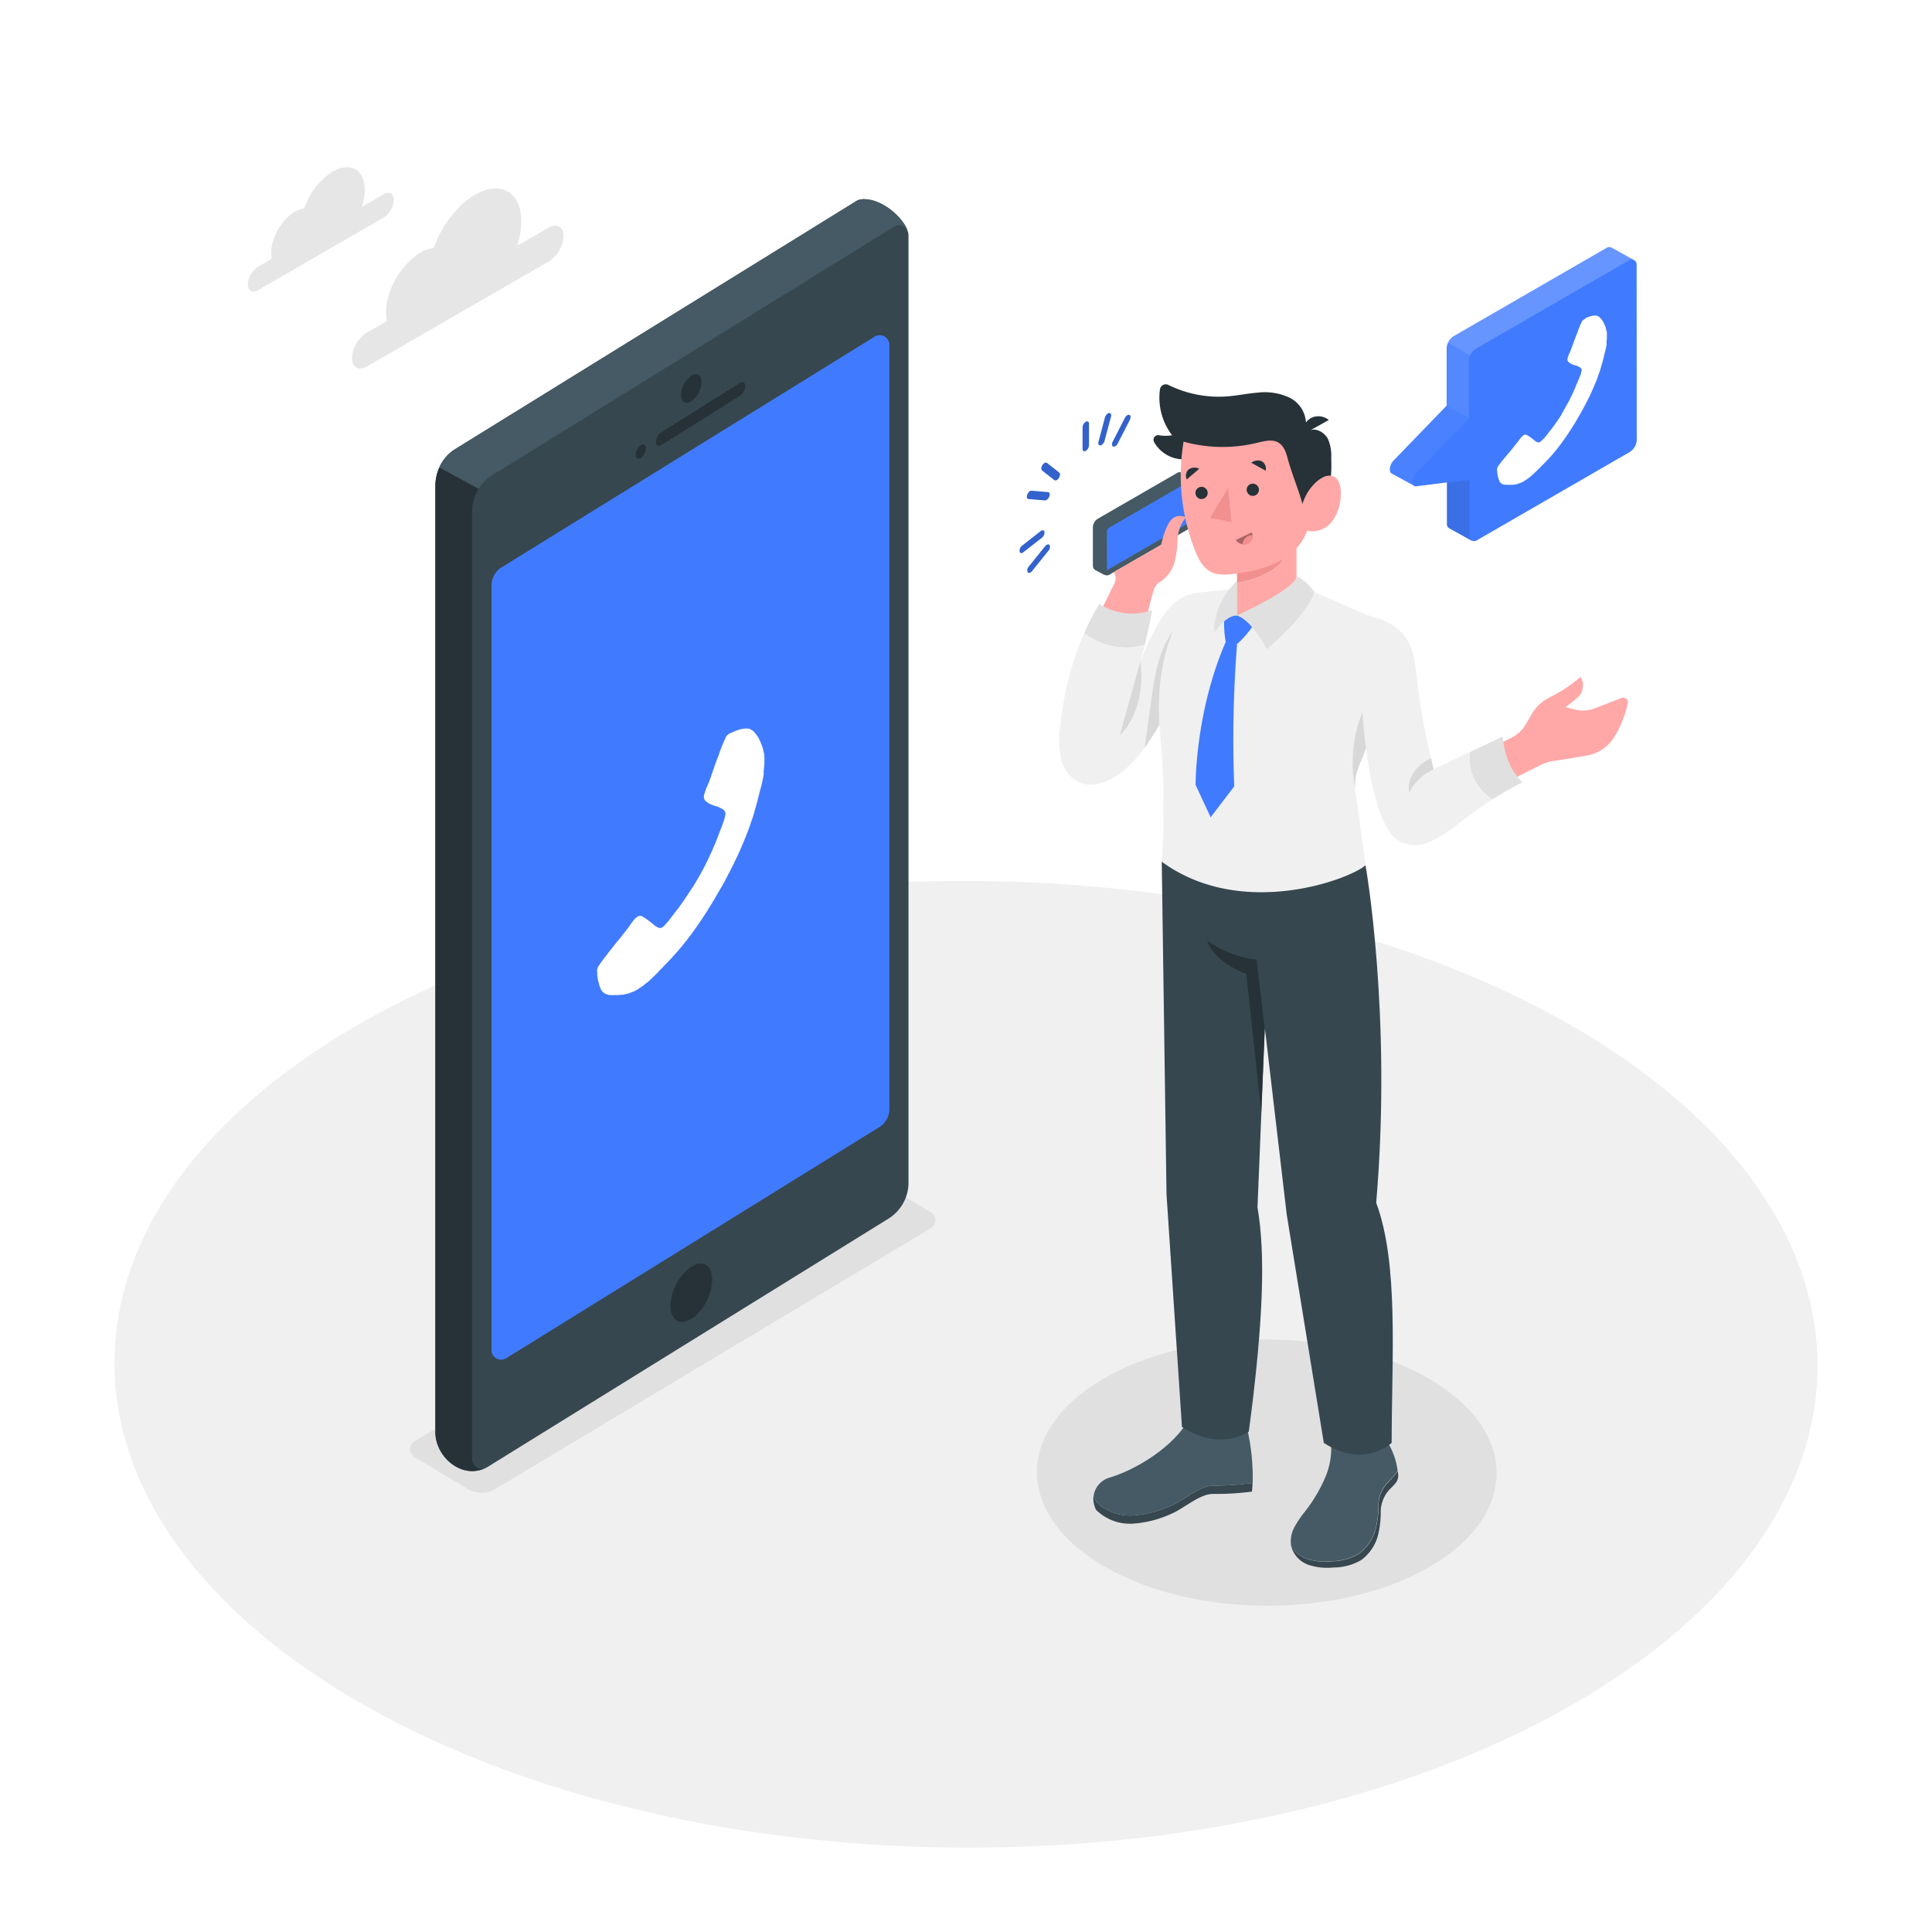 <svg class="animated" id="freepik_stories-calling" xmlns="http://www.w3.org/2000/svg" viewBox="0 0 500 500" version="1.1" xmlns:xlink="http://www.w3.org/1999/xlink" xmlns:svgjs="http://svgjs.com/svgjs"><style>svg#freepik_stories-calling:not(.animated) .animable {opacity: 0;}svg#freepik_stories-calling.animated #freepik--Character--inject-2 {animation: 1.6s 1 forwards cubic-bezier(.36,-0.01,.5,1.38) zoomOut;animation-delay: 0s;}svg#freepik_stories-calling.animated #freepik--speech-bubble--inject-2 {animation: 1.6s 1 forwards cubic-bezier(.36,-0.01,.5,1.38) slideRight,6s Infinite  linear shake;animation-delay: 0s,1.6s;}svg#freepik_stories-calling.animated #freepik--Device--inject-2 {animation: 1.5s 1 forwards cubic-bezier(.36,-0.01,.5,1.38) slideDown,3s Infinite  linear floating;animation-delay: 0s,1.5s;}            @keyframes zoomOut {                0% {                    opacity: 0;                    transform: scale(1.5);                }                100% {                    opacity: 1;                    transform: scale(1);                }            }                    @keyframes slideRight {                0% {                    opacity: 0;                    transform: translateX(30px);                }                100% {                    opacity: 1;                    transform: translateX(0);                }            }                    @keyframes shake {                10%, 90% {                    transform: translate3d(-1px, 0, 0);                  }                  20%, 80% {                    transform: translate3d(2px, 0, 0);                  }                  30%, 50%, 70% {                    transform: translate3d(-4px, 0, 0);                  }                  40%, 60% {                    transform: translate3d(4px, 0, 0);                  }            }                    @keyframes slideDown {                0% {                    opacity: 0;                    transform: translateY(-30px);                }                100% {                    opacity: 1;                    transform: translateY(0);                }            }                    @keyframes floating {                0% {                    opacity: 1;                    transform: translateY(0px);                }                50% {                    transform: translateY(-10px);                }                100% {                    opacity: 1;                    transform: translateY(0px);                }            }        .animator-hidden { display: none; }</style><g id="freepik--Floor--inject-2" class="animable" style="transform-origin: 249.998px 353.083px;"><path d="M405.32,264.64c86.34,48.85,86.79,128,1,176.89s-225.3,48.84-311.64,0-86.8-128-1-176.89S319,215.79,405.32,264.64Z" style="fill: rgb(240, 240, 240); transform-origin: 249.998px 353.083px;" id="ellvnt8zh23ms" class="animable"></path></g><g id="freepik--Clouds--inject-2" class="animable" style="transform-origin: 104.995px 69.333px;"><path d="M122.94,50.4c-4.67,2.7-8.71,8.13-10.65,13.77a8.42,8.42,0,0,0-3.48,1.2l-.75.46a20.37,20.37,0,0,0-8,12.85,11.84,11.84,0,0,0,0,4,.7.7,0,0,1-.32.65L94.9,86.1a8.41,8.41,0,0,0-3.8,6.58c0,2.42,1.72,3.4,3.83,2.18l47.12-27.21a8.34,8.34,0,0,0,3.8-6.58c0-2.42-1.72-3.39-3.82-2.17l-7.72,4.45c-.24.14-.4,0-.31-.34a19.32,19.32,0,0,0,.86-6.95c-.51-6.38-5.23-9-11-6.13C123.53,50.07,123.23,50.23,122.94,50.4Z" style="fill: rgb(230, 230, 230); transform-origin: 118.475px 72.078px;" id="elxrdwvi0kezt" class="animable"></path><path d="M86.11,44.4a18.08,18.08,0,0,0-7.35,9.51,5.81,5.81,0,0,0-2.4.82,5.69,5.69,0,0,0-.52.33,14,14,0,0,0-5.53,8.87,8.18,8.18,0,0,0,0,2.75.48.48,0,0,1-.22.45l-3.33,1.92a5.8,5.8,0,0,0-2.62,4.54c0,1.67,1.19,2.34,2.64,1.5L99.3,56.31a5.8,5.8,0,0,0,2.62-4.54c0-1.67-1.19-2.34-2.64-1.5L94,53.34c-.17.1-.28,0-.22-.23a13.29,13.29,0,0,0,.59-4.8c-.35-4.4-3.61-6.21-7.62-4.23Z" style="fill: rgb(230, 230, 230); transform-origin: 83.03px 59.367px;" id="eloczuvvclwfp" class="animable"></path></g><g id="freepik--Shadows--inject-2" class="animable" style="transform-origin: 246.731px 360.02px;"><path d="M107.27,377.08l13.87,8.3a6.79,6.79,0,0,0,7,0l112.77-67.53a2.41,2.41,0,0,0,0-4.11L227,305.44a6.79,6.79,0,0,0-7,0L107.27,373A2.41,2.41,0,0,0,107.27,377.08Z" style="fill: rgb(224, 224, 224); transform-origin: 174.102px 345.41px;" id="elqk5lte6t63p" class="animable"></path><path d="M369.76,356.76c23.3,13.46,23.43,35.27.28,48.72s-60.81,13.46-84.11,0-23.43-35.26-.28-48.72S346.46,343.31,369.76,356.76Z" style="fill: rgb(224, 224, 224); transform-origin: 327.845px 381.12px;" id="eldxg8oaza3f" class="animable"></path></g><g id="freepik--Plants--inject-2" class="animable animator-active animator-hidden" style="transform-origin: 232.226px 333.989px;"><path d="M93.18,303.48c-2.57-2.46-5.52-5.15-5.7-8.71a7.82,7.82,0,0,1,5.12-7.29,11.85,11.85,0,0,1,9.23.7,25.27,25.27,0,0,1,7.39,5.91,59.2,59.2,0,0,1,13.94,51.72c-.26,1.2-.66,2.53-1.74,3.1-1.72.91-3.68-.69-4.86-2.24a35.84,35.84,0,0,1-5.71-11.3c-1-3.45-.56-7.25-1.86-10.5C105.81,316.9,99.3,309.33,93.18,303.48Z" style="fill: #407BFF; transform-origin: 105.947px 318.016px;" id="elu15tkmbyc2o" class="animable"></path><path d="M93.18,303.48c-2.57-2.46-5.52-5.15-5.7-8.71a7.82,7.82,0,0,1,5.12-7.29,11.85,11.85,0,0,1,9.23.7,25.27,25.27,0,0,1,7.39,5.91,59.2,59.2,0,0,1,13.94,51.72c-.26,1.2-.66,2.53-1.74,3.1-1.72.91-3.68-.69-4.86-2.24a35.84,35.84,0,0,1-5.71-11.3c-1-3.45-.56-7.25-1.86-10.5C105.81,316.9,99.3,309.33,93.18,303.48Z" style="fill: #407BFF; transform-origin: 105.947px 318.016px;" id="el8zh6jk4qin9" class="animable"></path><path d="M119.92,344.26h0a.68.68,0,0,1-.68-.69,67.27,67.27,0,0,0-25.18-51.91.7.7,0,0,1-.12-1,.71.71,0,0,1,1-.11,68.63,68.63,0,0,1,25.7,53A.69.69,0,0,1,119.92,344.26Z" style="fill: rgb(255, 255, 255); transform-origin: 107.212px 317.327px;" id="elmrut2ctqpj" class="animable"></path><path d="M111.49,371.54c-4.33,1.39-9.76.48-12.27-3.32-3-4.46-1.11-11.34-5.06-15-2.21-2-5.46-2.22-8.39-2.82s-6.18-2.23-6.62-5.19c-.58-3.92,4.24-7.18,3.57-11.09s-6-5.06-7.57-8.64c-1.43-3.26,1.1-7.21,4.46-8.43s7.09-.38,10.43.86,6.59,2.88,10.13,3.32,7.94-.27,10.64,2.26c3.62,3.38,1.55,9.83,4.34,13.91,1.88,2.74,5.41,3.69,8.11,5.61a13,13,0,0,1,5.36,10.65c-.09,4.49-2.45,7.74-5.85,10.32C119.17,366.78,116,370.1,111.49,371.54Z" style="fill: #407BFF; transform-origin: 101.681px 344.305px;" id="el704qa9d18zg" class="animable"></path><g id="elmo7kiks34g"><path d="M111.49,371.54c-4.33,1.39-9.76.48-12.27-3.32-3-4.46-1.11-11.34-5.06-15-2.21-2-5.46-2.22-8.39-2.82s-6.18-2.23-6.62-5.19c-.58-3.92,4.24-7.18,3.57-11.09s-6-5.06-7.57-8.64c-1.43-3.26,1.1-7.21,4.46-8.43s7.09-.38,10.43.86,6.59,2.88,10.13,3.32,7.94-.27,10.64,2.26c3.62,3.38,1.55,9.83,4.34,13.91,1.88,2.74,5.41,3.69,8.11,5.61a13,13,0,0,1,5.36,10.65c-.09,4.49-2.45,7.74-5.85,10.32C119.17,366.78,116,370.1,111.49,371.54Z" style="opacity: 0.3; transform-origin: 101.681px 344.305px;" class="animable" id="elxjpvf69jhw"></path></g><path d="M109.54,340.83l-.05-.07c-.65-.94-1.32-1.87-2-2.76a49.82,49.82,0,0,0-24.9-16.56.69.69,0,1,0-.38,1.32,48.42,48.42,0,0,1,24.21,16.1c.19.24.36.51.55.75-7.76-2.85-15.68-1.23-19.9,2.17a.68.68,0,0,0-.1,1,.68.68,0,0,0,1,.11c4.18-3.37,12.81-4.87,20.63-1.08A48.39,48.39,0,0,1,116.84,366a.68.68,0,0,0,.68.64h0a.68.68,0,0,0,.65-.72A49.8,49.8,0,0,0,109.54,340.83Z" style="fill: rgb(255, 255, 255); transform-origin: 99.909px 344.016px;" id="elekmx2i20v7" class="animable"></path><path d="M374.71,325.4c2.09-2,4.48-4.18,4.62-7.06a6.32,6.32,0,0,0-4.15-5.91,9.56,9.56,0,0,0-7.49.57,20.21,20.21,0,0,0-6,4.79,48,48,0,0,0-11.32,42,3.55,3.55,0,0,0,1.42,2.52c1.4.74,3-.56,3.94-1.82a28.88,28.88,0,0,0,4.63-9.18c.84-2.79.46-5.88,1.51-8.51C364.46,336.3,369.74,330.15,374.71,325.4Z" style="fill: #407BFF; transform-origin: 364.338px 337.223px;" id="elhej8dckmw8k" class="animable"></path><path d="M353,358.49h0a.56.56,0,0,0,.56-.56A54.56,54.56,0,0,1,374,315.81a.56.56,0,0,0-.69-.87,55.7,55.7,0,0,0-20.85,43A.56.56,0,0,0,353,358.49Z" style="fill: rgb(255, 255, 255); transform-origin: 363.309px 336.675px;" id="elxh9ajs36wxk" class="animable"></path><path d="M359.85,380.62c3.52,1.13,7.93.39,10-2.69,2.39-3.62.9-9.2,4.1-12.13,1.8-1.63,4.43-1.8,6.81-2.29s5-1.8,5.37-4.2c.47-3.19-3.44-5.83-2.89-9s4.86-4.1,6.14-7c1.16-2.65-.9-5.86-3.62-6.84s-5.75-.31-8.46.69-5.35,2.34-8.22,2.69-6.44-.22-8.63,1.84c-2.94,2.74-1.26,8-3.53,11.29-1.52,2.22-4.38,3-6.57,4.54a10.53,10.53,0,0,0-4.35,8.65c.07,3.64,2,6.27,4.74,8.37C353.63,376.76,356.24,379.46,359.85,380.62Z" style="fill: #407BFF; transform-origin: 367.855px 358.555px;" id="elk91agg6yvi" class="animable"></path><g id="elta5203zfzh8"><path d="M359.85,380.62c3.52,1.13,7.93.39,10-2.69,2.39-3.62.9-9.2,4.1-12.13,1.8-1.63,4.43-1.8,6.81-2.29s5-1.8,5.37-4.2c.47-3.19-3.44-5.83-2.89-9s4.86-4.1,6.14-7c1.16-2.65-.9-5.86-3.62-6.84s-5.75-.31-8.46.69-5.35,2.34-8.22,2.69-6.44-.22-8.63,1.84c-2.94,2.74-1.26,8-3.53,11.29-1.52,2.22-4.38,3-6.57,4.54a10.53,10.53,0,0,0-4.35,8.65c.07,3.64,2,6.27,4.74,8.37C353.63,376.76,356.24,379.46,359.85,380.62Z" style="opacity: 0.3; transform-origin: 367.855px 358.555px;" class="animable" id="elesw2hl5lxc"></path></g><path d="M361.44,355.71l0-.06c.53-.76,1.07-1.51,1.65-2.23A40.31,40.31,0,0,1,383.33,340a.56.56,0,0,1,.69.38.56.56,0,0,1-.39.69A39.19,39.19,0,0,0,364,354.11c-.16.2-.3.41-.45.61,6.29-2.32,12.71-1,16.14,1.76a.56.56,0,0,1-.35,1,.53.53,0,0,1-.35-.13c-3.39-2.73-10.39-3.94-16.74-.87a39.33,39.33,0,0,0-6.73,19.65.56.56,0,0,1-.56.52h0a.55.55,0,0,1-.52-.59A40.32,40.32,0,0,1,361.44,355.71Z" style="fill: rgb(255, 255, 255); transform-origin: 369.24px 358.314px;" id="eld1maofg03zb" class="animable"></path></g><g id="freepik--Character--inject-2" class="animable" style="transform-origin: 342.576px 252.607px;"><path d="M281,109.16c.46-.27.83,0,.83.48l0,5.61a1.82,1.82,0,0,1-.83,1.43c-.46.27-.83,0-.83-.47l0-5.61A1.84,1.84,0,0,1,281,109.16Z" style="fill: #407BFF; transform-origin: 281px 112.92px;" id="el75i35aqa2j4" class="animable"></path><path d="M270.33,119.82a.57.57,0,0,1,.64,0l3.15,2.48c.3.24.25.87-.1,1.41a1.57,1.57,0,0,1-.53.53.56.56,0,0,1-.64,0l-3.15-2.48c-.3-.24-.26-.87.1-1.41A1.61,1.61,0,0,1,270.33,119.82Z" style="fill: #407BFF; transform-origin: 271.908px 122.031px;" id="elofev7rn8f" class="animable"></path><path d="M266.63,127.06A.73.73,0,0,1,267,127l4.24.37c.4,0,.54.54.31,1.13a1.87,1.87,0,0,1-.72.89.7.7,0,0,1-.42.11l-4.24-.36c-.39,0-.53-.54-.3-1.13A1.79,1.79,0,0,1,266.63,127.06Z" style="fill: #407BFF; transform-origin: 268.71px 128.249px;" id="elbm0hzeu1x6f" class="animable"></path><path d="M270.9,141c.29-.17.57-.16.72.06a1.39,1.39,0,0,1-.3,1.48l-4.22,5.25a1.49,1.49,0,0,1-.41.36c-.29.17-.57.16-.73-.06a1.41,1.41,0,0,1,.3-1.48l4.22-5.25A1.52,1.52,0,0,1,270.9,141Z" style="fill: #407BFF; transform-origin: 268.792px 144.575px;" id="elp7hg5ly28me" class="animable"></path><path d="M269.49,137.35c.4-.22.75-.1.82.32a1.77,1.77,0,0,1-.67,1.5l-4.81,3.75-.14.1c-.4.23-.75.11-.82-.32a1.74,1.74,0,0,1,.67-1.5l4.8-3.75Z" style="fill: #407BFF; transform-origin: 267.089px 140.188px;" id="elpu9d1z14uf" class="animable"></path><path d="M291.75,107.46a.64.64,0,0,1,.54-.09c.35.14.4.71.11,1.29l-3.13,6.11a1.72,1.72,0,0,1-.64.71.68.68,0,0,1-.54.09c-.35-.14-.4-.72-.1-1.3l3.12-6.1A1.66,1.66,0,0,1,291.75,107.46Z" style="fill: #407BFF; transform-origin: 290.191px 111.468px;" id="elyw6q790wiop" class="animable"></path><path d="M286.73,107a.84.84,0,0,1,.29-.1c.43-.07.65.35.5.94l-1.66,6.23a1.82,1.82,0,0,1-.78,1.08.82.82,0,0,1-.28.11c-.43.07-.66-.35-.5-.94l1.65-6.23A1.87,1.87,0,0,1,286.73,107Z" style="fill: #407BFF; transform-origin: 285.908px 111.08px;" id="elj53cmflzyid" class="animable"></path><g id="elpvg9vw9j0h"><g style="opacity: 0.2; transform-origin: 278.227px 127.58px;" class="animable" id="eluru6mqmhd8"><path d="M281,109.16c.46-.27.83,0,.83.48l0,5.61a1.82,1.82,0,0,1-.83,1.43c-.46.27-.83,0-.83-.47l0-5.61A1.84,1.84,0,0,1,281,109.16Z" id="el7qbsuhfc4ht" class="animable" style="transform-origin: 281px 112.92px;"></path><path d="M270.33,119.82a.57.57,0,0,1,.64,0l3.15,2.48c.3.24.25.87-.1,1.41a1.57,1.57,0,0,1-.53.53.56.56,0,0,1-.64,0l-3.15-2.48c-.3-.24-.26-.87.1-1.41A1.61,1.61,0,0,1,270.33,119.82Z" id="el7unrbc56weo" class="animable" style="transform-origin: 271.908px 122.031px;"></path><path d="M266.63,127.06A.73.73,0,0,1,267,127l4.24.37c.4,0,.54.54.31,1.13a1.87,1.87,0,0,1-.72.89.7.7,0,0,1-.42.11l-4.24-.36c-.39,0-.53-.54-.3-1.13A1.79,1.79,0,0,1,266.63,127.06Z" id="elt1a32sner38" class="animable" style="transform-origin: 268.71px 128.249px;"></path><path d="M270.9,141c.29-.17.57-.16.72.06a1.39,1.39,0,0,1-.3,1.48l-4.22,5.25a1.49,1.49,0,0,1-.41.36c-.29.17-.57.16-.73-.06a1.41,1.41,0,0,1,.3-1.48l4.22-5.25A1.52,1.52,0,0,1,270.9,141Z" id="elv33amwwneze" class="animable" style="transform-origin: 268.792px 144.575px;"></path><path d="M269.49,137.35c.4-.22.75-.1.82.32a1.77,1.77,0,0,1-.67,1.5l-4.81,3.75-.14.1c-.4.23-.75.11-.82-.32a1.74,1.74,0,0,1,.67-1.5l4.8-3.75Z" id="elitztrg668t8" class="animable" style="transform-origin: 267.089px 140.188px;"></path><path d="M291.75,107.46a.64.64,0,0,1,.54-.09c.35.14.4.71.11,1.29l-3.13,6.11a1.72,1.72,0,0,1-.64.71.68.68,0,0,1-.54.09c-.35-.14-.4-.72-.1-1.3l3.12-6.1A1.66,1.66,0,0,1,291.75,107.46Z" id="eley50nikwsam" class="animable" style="transform-origin: 290.191px 111.468px;"></path><path d="M286.73,107a.84.84,0,0,1,.29-.1c.43-.07.65.35.5.94l-1.66,6.23a1.82,1.82,0,0,1-.78,1.08.82.82,0,0,1-.28.11c-.43.07-.66-.35-.5-.94l1.65-6.23A1.87,1.87,0,0,1,286.73,107Z" id="elnfgvs2k5yd" class="animable" style="transform-origin: 285.908px 111.08px;"></path></g></g><path d="M283.64,388.62a12.53,12.53,0,0,0,9.53,3.59,28.31,28.31,0,0,0,10.07-2.61c3.23-1.36,7.27-5.16,10.76-5.09a82.41,82.41,0,0,0,10.19-.71,55.73,55.73,0,0,0-1.45-14.15l-16.27-.44c-4.39,6.17-12.93,11.3-19.39,13.22a5.78,5.78,0,0,0-4,4.38.41.41,0,0,0,0,.11A7.3,7.3,0,0,0,283.64,388.62Z" style="fill: rgb(69, 90, 100); transform-origin: 303.642px 380.721px;" id="elndwwxlliuza" class="animable"></path><path d="M314,384.51c-3.49-.07-7.53,3.73-10.76,5.09a28.31,28.31,0,0,1-10.07,2.61,12.53,12.53,0,0,1-9.53-3.59,7.3,7.3,0,0,1-.56-1.7.41.41,0,0,1,0-.11,5.36,5.36,0,0,0,0,2.22,7.3,7.3,0,0,0,.56,1.7,12.49,12.49,0,0,0,9.53,3.59,28.3,28.3,0,0,0,10.07-2.6c3.23-1.36,7.27-5.16,10.76-5.09a74.47,74.47,0,0,0,10-.6c.08-.74.13-1.49.16-2.23A82.41,82.41,0,0,1,314,384.51Z" style="fill: rgb(55, 71, 79); transform-origin: 303.562px 389.071px;" id="ell9juqw6fvc" class="animable"></path><path d="M356.75,389.65a24.52,24.52,0,0,1-.49,5.06,11.77,11.77,0,0,1-4.51,7.37,14.26,14.26,0,0,1-7.17,2,15.57,15.57,0,0,1-6.55-.7,7.45,7.45,0,0,1-3.84-3.21s0,.06,0,.09a7,7,0,0,0,4.42,4.71,15.45,15.45,0,0,0,6.56.69,14.14,14.14,0,0,0,7.16-1.95,11.71,11.71,0,0,0,4.51-7.38,24.43,24.43,0,0,0,.49-5.05,8.63,8.63,0,0,1,2.65-6.18,14.6,14.6,0,0,0,1.15-1.22,3,3,0,0,0,.71-2.21c0-.31-.06-.62-.1-.92-.59.72-2,2.42-2.36,2.76A8.66,8.66,0,0,0,356.75,389.65Z" style="fill: rgb(55, 71, 79); transform-origin: 348.021px 393.252px;" id="elsalkwqzpfs" class="animable"></path><path d="M344.31,372A19,19,0,0,1,343,382.29a39.76,39.76,0,0,1-5.29,8.92,26.74,26.74,0,0,0-2.78,4.14,7.65,7.65,0,0,0-.78,4.78,7.45,7.45,0,0,0,3.84,3.21,15.57,15.57,0,0,0,6.55.7,14.26,14.26,0,0,0,7.17-2,11.77,11.77,0,0,0,4.51-7.37,24.52,24.52,0,0,0,.49-5.06,8.66,8.66,0,0,1,2.64-6.18c.36-.34,1.77-2,2.36-2.76a18.89,18.89,0,0,0-2.43-7.15Z" style="fill: rgb(69, 90, 100); transform-origin: 347.881px 388.064px;" id="elwnfwpvz4wu9" class="animable"></path><path d="M300.66,223l1.23,86.06,4,60.24c10,6.5,17.3,1.19,17.3,1.19,3.81-28.54,4.32-46.09,2.25-58l1.9-46.44L333,314.3l9.6,59.11c10.29,6.84,17.56,0,17.56,0,0-21.88,1.9-46.34-4-62.12,4.15-48.75-2.77-87.39-2.77-87.39Z" style="fill: rgb(55, 71, 79); transform-origin: 330.556px 299.725px;" id="elb5rvdcpngmj" class="animable"></path><path d="M325.2,248.35l2.1,17.74-.89,21.75-3.86-35.76c-9-3.59-10.12-8.64-10.12-8.64A27,27,0,0,0,325.2,248.35Z" style="fill: rgb(38, 50, 56); transform-origin: 319.865px 265.64px;" id="elsvxfkqpz9bk" class="animable"></path><path d="M308.27,123.53l-2.29-1.2-.05,0-.09,0h0a1.29,1.29,0,0,0-1.19.06l-20.49,11.83a2.64,2.64,0,0,0-1.32,2.29v9.92a1.28,1.28,0,0,0,.54,1.06h0l0,0a1.19,1.19,0,0,0,.25.13l2.22,1.18-.11-1.81,19.53-11.27a2.65,2.65,0,0,0,1.33-2.29v-8.64Z" style="fill: rgb(69, 90, 100); transform-origin: 295.555px 135.506px;" id="el58sqwibrzl" class="animable"></path><path d="M307.62,136.89l-20.49,11.83a1.33,1.33,0,0,1-2-1.14v-9.93a2.67,2.67,0,0,1,1.32-2.29L307,123.53a1.32,1.32,0,0,1,2,1.15v9.92A2.63,2.63,0,0,1,307.62,136.89Z" style="fill: rgb(69, 90, 100); transform-origin: 297.065px 136.121px;" id="elcuqm50gk1yv" class="animable"></path><path d="M286.46,137.65a1.33,1.33,0,0,1,.66-1.14l20.5-11.83v9.92a1.33,1.33,0,0,1-.66,1.15l-20.49,11.82Z" style="fill: #407BFF; transform-origin: 297.04px 136.125px;" id="elmpzs9csz2s" class="animable"></path><path d="M298.71,152.32a3.55,3.55,0,0,1,1.33-1.59,9.24,9.24,0,0,0,3.77-4.65,25.67,25.67,0,0,0,.94-6.31,9.83,9.83,0,0,1,2.16-5.89c-3.64-1.47-5.12,1.84-6.44,7.14l-12.19,7,.17.4a3,3,0,0,1,0,2.48l-3.55,7.21a12.4,12.4,0,0,0,12,1.35A61.08,61.08,0,0,1,298.71,152.32Z" style="fill: rgb(255, 168, 167); transform-origin: 295.905px 146.976px;" id="elu8mwxd62f5q" class="animable"></path><path d="M296.25,166.92c.64-2.59,1.41-6,1.91-9a15.73,15.73,0,0,1-13.69-1.62,70.18,70.18,0,0,0-3.88,7.58A17.74,17.74,0,0,0,296.25,166.92Z" style="fill: rgb(224, 224, 224); transform-origin: 289.375px 161.942px;" id="elcalw76idgi9" class="animable"></path><path d="M295.12,171.24s.5-1.78,1.13-4.32a17.74,17.74,0,0,1-15.66-3.07A80.57,80.57,0,0,0,274.28,189a21.48,21.48,0,0,0,.37,7.59,8.94,8.94,0,0,0,4.57,5.84c3.23,1.48,7.1.2,10-1.81,5.51-3.78,9-9.81,12.25-15.63l8.87-31.67C305.09,153.9,300.79,156.85,295.12,171.24Z" style="fill: rgb(240, 240, 240); transform-origin: 292.221px 178.196px;" id="elm29l0uswl6j" class="animable"></path><g id="elb3bpt58xhqp"><path d="M295.12,171.24c-2.08,7.36-5.33,19.11-5.33,19.11C297.19,182.83,295.12,171.24,295.12,171.24Z" style="opacity: 0.1; transform-origin: 292.588px 180.795px;" class="animable" id="ellfsyswq9qsc"></path></g><g id="el0l6p4vptd6a"><path d="M309.06,158a22.29,22.29,0,0,0-6.63,7.07c-2.9,5-3.75,10.82-4.54,16.52q-.84,6-1.67,12A88.35,88.35,0,0,0,301.5,185Z" style="opacity: 0.1; transform-origin: 302.64px 175.795px;" class="animable" id="el7i5brym5de"></path></g><path d="M319.83,152.35l-9.46,1c-7.75,6.83-11.75,21.16-10.08,37a207.34,207.34,0,0,1,.37,32.66c21,15.34,49.43,4.2,52.76.87l-2.69-19.45a13.59,13.59,0,0,1,1.06-6.39c2-4.61,5.52-13.67,6-20.69A36.72,36.72,0,0,0,354,159.26l-13.75-6Z" style="fill: rgb(240, 240, 240); transform-origin: 328.873px 191.63px;" id="elerghvh478s7" class="animable"></path><g id="el3yyyh12c6qx"><path d="M351.79,198c1.75-4.06,4.7-11.57,5.7-18.1-1.95,1.18-4,2.34-4.82,4.28A34.37,34.37,0,0,0,350.72,204,13.53,13.53,0,0,1,351.79,198Z" style="opacity: 0.1; transform-origin: 353.776px 191.95px;" class="animable" id="el2duuuj73fob"></path></g><path d="M317.21,166.14c-7.92,18.21-7.79,37-7.79,37l3.89,8.37,6.11-8a314.94,314.94,0,0,1,.73-36.79Z" style="fill: #407BFF; transform-origin: 314.785px 188.825px;" id="elmpzv1z5wj6c" class="animable"></path><path d="M316.87,159.26a28.41,28.41,0,0,0,.34,6.88,5.46,5.46,0,0,0,2.94.54,23.91,23.91,0,0,0,4.72-5.71l-4.72-1.71Z" style="fill: #407BFF; transform-origin: 320.833px 162.982px;" id="el1q4kcnl0ln9" class="animable"></path><path d="M320.15,159.26c4.07,1.5,7.69,8.75,7.69,8.75,10.7-9.08,12.37-14.75,12.37-14.75-2.75-3.91-5.75-4.54-5.75-4.54Z" style="fill: rgb(224, 224, 224); transform-origin: 330.18px 158.365px;" id="elr7uxderko4" class="animable"></path><path d="M320.15,159.26c-3.11.09-5.86,4.42-5.86,4.42-.5-7.58,5.86-13.42,5.86-13.42Z" style="fill: rgb(224, 224, 224); transform-origin: 317.206px 156.97px;" id="el5u9rjcygy4" class="animable"></path><path d="M334.71,140.23l-14.56,5.2v5.39a23.84,23.84,0,0,0,9.23-3.35A14.17,14.17,0,0,0,334.71,140.23Z" style="fill: rgb(242, 143, 143); transform-origin: 327.43px 145.525px;" id="elrfude54jrgg" class="animable"></path><path d="M334.71,140.23a14.17,14.17,0,0,1-5.33,7.24,23.84,23.84,0,0,1-9.23,3.35v8.44s15.39-6.91,15.39-10.16v-9.17Z" style="fill: rgb(255, 168, 167); transform-origin: 327.845px 149.595px;" id="eluyze1mdtied" class="animable"></path><path d="M306.66,118.88a8.79,8.79,0,0,1-8-4.5,1.21,1.21,0,0,1,1.31-1.74,9.54,9.54,0,0,0,3.37,0,16,16,0,0,1-3.14-11.9,1.51,1.51,0,0,1,2.15-1.13,29.57,29.57,0,0,0,14.95,3c2.75-.19,5.46-.78,8.21-1a15.22,15.22,0,0,1,8.07,1.23,7.67,7.67,0,0,1,4.4,6.5,3.79,3.79,0,0,1,2.73-1.58,4.21,4.21,0,0,1,3.18.94c-1.59.88-3.14,1.76-4.73,2.63,1.63-.58,3.68.69,4.49,2.22a10.94,10.94,0,0,1,.87,5.06,39.39,39.39,0,0,1-.31,6.87,13.19,13.19,0,0,1-2.6,6.3,10,10,0,0,1-4.74,3.21,12.92,12.92,0,0,1-7.68-.25,30.48,30.48,0,0,1-7-3.48A109.41,109.41,0,0,1,306.66,118.88Z" style="fill: rgb(38, 50, 56); transform-origin: 321.541px 117.458px;" id="elxhsiq907mt" class="animable"></path><path d="M306.31,114.3a52.83,52.83,0,0,0,3,28.25c.82,2.07,1.9,4.21,3.83,5.32s4.54.91,6.85.56a34.68,34.68,0,0,0,10.82-3,14.75,14.75,0,0,0,7.49-8.07,6.48,6.48,0,0,0,6.56-2.57,12.27,12.27,0,0,0,2.13-7.17c0-1.62-.3-3.53-1.76-4.24s-3,.08-4.15,1a12.42,12.42,0,0,0-4,6.06c-1.07-3.94-2.74-7.75-3.81-11.7-.42-1.56-.94-3.25-2.3-4.12-1.65-1.06-3.81-.45-5.72,0A37.74,37.74,0,0,1,306.31,114.3Z" style="fill: rgb(255, 168, 167); transform-origin: 326.286px 131.369px;" id="el13oua8qxj7j" class="animable"></path><polygon points="317.82 126.28 313.2 134.06 318.71 135.09 317.82 126.28" style="fill: rgb(242, 143, 143); transform-origin: 315.955px 130.685px;" id="el7d2vxlwns6" class="animable"></polygon><path d="M324,137.77l-4.19,2a2.75,2.75,0,0,0,3.18.91A2.49,2.49,0,0,0,324,137.77Z" style="fill: rgb(242, 143, 143); transform-origin: 321.973px 139.316px;" id="elsoayjjelk5a" class="animable"></path><g id="elw24ng1etwxr"><path d="M324,137.77l-4.19,2a2.75,2.75,0,0,0,3.18.91A2.49,2.49,0,0,0,324,137.77Z" style="opacity: 0.3; transform-origin: 321.973px 139.316px;" class="animable" id="elv35qau6qmp"></path></g><path d="M321.55,140.84a2.56,2.56,0,0,0,1.46-.13,2.24,2.24,0,0,0,1.11-2.21,2.64,2.64,0,0,0-1.64.57A2.67,2.67,0,0,0,321.55,140.84Z" style="fill: rgb(242, 143, 143); transform-origin: 322.843px 139.696px;" id="eltax3edunqh" class="animable"></path><path d="M325.8,126.59a1.58,1.58,0,1,1-3.15.32,1.57,1.57,0,0,1,1.41-1.73A1.59,1.59,0,0,1,325.8,126.59Z" style="fill: rgb(38, 50, 56); transform-origin: 324.225px 126.755px;" id="elnu2zt00u1br" class="animable"></path><path d="M312.54,127.42A1.58,1.58,0,1,1,310.8,126,1.59,1.59,0,0,1,312.54,127.42Z" style="fill: rgb(38, 50, 56); transform-origin: 310.967px 127.572px;" id="elpoj7z9l5v3" class="animable"></path><path d="M310.37,121.31l-3.24,2.76a2.25,2.25,0,0,1,.43-2.53A2.66,2.66,0,0,1,310.37,121.31Z" style="fill: rgb(38, 50, 56); transform-origin: 308.644px 122.542px;" id="elvrjdjgst8u" class="animable"></path><path d="M323.83,119.76c1.24.69,2.48,1.38,3.73,2.06a2.26,2.26,0,0,0-.93-2.4A2.7,2.7,0,0,0,323.83,119.76Z" style="fill: rgb(38, 50, 56); transform-origin: 325.726px 120.498px;" id="elks7p8m0pjp" class="animable"></path><path d="M386.12,193.43l5-2.48a8.92,8.92,0,0,0,3.75-3.5l1.57-2.69a11,11,0,0,1,4.6-4.28,37.45,37.45,0,0,0,8-5.3h0a4.17,4.17,0,0,1-.64,5.22,30,30,0,0,1-3.28,2.61l2.41.61a8.57,8.57,0,0,0,5.25-.32l6.88-2.67a1.2,1.2,0,0,1,1.61,1.32,27.24,27.24,0,0,1-3.41,8.63,10.28,10.28,0,0,1-7,4.91c-3.51.66-6.91,1.18-8.84,1.45a10.7,10.7,0,0,0-3.18,1l-7.38,3.67Z" style="fill: rgb(255, 168, 167); transform-origin: 403.703px 188.395px;" id="elpt62jod71jc" class="animable"></path><path d="M381.34,201.16a12.5,12.5,0,0,1-.88-6.54L371,199.1a197.3,197.3,0,0,1-4-20.88c-1.12-9.49-.87-15.87-13.08-19l-1.29,25s1.5,30.5,10.25,33.88c7.24,2.79,12.35-4.1,23.4-11.24A12.49,12.49,0,0,1,381.34,201.16Z" style="fill: rgb(240, 240, 240); transform-origin: 369.455px 188.977px;" id="el5wodvyh2jtj" class="animable"></path><g id="el3j38vhv97wu"><path d="M364.71,205.35c.33-1.42,2.66-4.67,6.33-6.25,0,0-.28-1.11-.69-2.91C368.45,197.13,363.77,200,364.71,205.35Z" style="opacity: 0.1; transform-origin: 367.813px 200.77px;" class="animable" id="elkvzhgvgku7"></path></g><path d="M388.92,190.6l-8.46,4a12.3,12.3,0,0,0,5.86,12.24,77.52,77.52,0,0,1,7.72-4.39S389.54,198.85,388.92,190.6Z" style="fill: rgb(224, 224, 224); transform-origin: 387.192px 198.72px;" id="elba3jhdyysvm" class="animable"></path></g><g id="freepik--speech-bubble--inject-2" class="animable" style="transform-origin: 391.637px 101.999px;"><path d="M423.56,68.44a1.27,1.27,0,0,0-.65-1.11h0l-5.78-3.21h-.05a1.25,1.25,0,0,0-1.24,0L376.32,86.94a3.89,3.89,0,0,0-1.93,3.35l0,14.69-13.68,14.15c-1.22,1.27-1.35,3.18-.4,3.48l5.45,3a.85.85,0,0,0,.75.24l7.94-1,0,10.78a1.25,1.25,0,0,0,.63,1.1h0l5.74,3.19.08,0,.06,0a1.27,1.27,0,0,0,1.18-.05l39.52-22.82a3.84,3.84,0,0,0,1.93-3.35ZM381.2,90.89l-.13.15Zm-.37.48-.1.14Zm-.55,1.29a1,1,0,0,0,0,.17A1,1,0,0,1,380.28,92.66Zm1.21-2a1.49,1.49,0,0,1,.14-.12A1.49,1.49,0,0,0,381.49,90.61Z" style="fill: #407BFF; transform-origin: 391.637px 101.999px;" id="elz4awlsnhsa7" class="animable"></path><path d="M410,82.66a1.49,1.49,0,0,0-.46.36,1.27,1.27,0,0,0-.23.41,20.43,20.43,0,0,0-1.1,2.68c-.33.81-.64,1.62-.92,2.44a2,2,0,0,0-.17.46,3,3,0,0,0-.22.61c-.18.46-.36.91-.53,1.37-.07.13-.13.25-.19.38a7.67,7.67,0,0,0-.44,1.18,1.08,1.08,0,0,0,.12,1.07,3.42,3.42,0,0,0,1.54.84l.15.05.48.13.83.41.16.1c.05.07.11.13.16.19a1,1,0,0,1,.13.24.9.9,0,0,1,0,.41c-.05.2-.1.41-.14.61s-.25.68-.37,1l-.18.44L408,99.5c-.21.47-.36.86-.51,1.25a7.26,7.26,0,0,0-.38.86l-.21.43c-.17.36-.35.72-.52,1.09l-.15.32-.56,1-.21.4-.65,1.14-.17.29L404,107.5l-.2.3-1.5,2.18-.6.81-.17.23-1.83,2.32L399,114a1.82,1.82,0,0,1-.47.4.71.71,0,0,1-.75,0l-.45-.23c0-.07-.06-.08-.11-.09a13.72,13.72,0,0,0-2-1.46.83.83,0,0,0-.89,0,1.5,1.5,0,0,0-.23.17,3.84,3.84,0,0,0-.77.87.4.4,0,0,0-.17.21c-.55.77-1.16,1.46-1.73,2.2s-1.05,1.23-1.56,1.87c-.29.33-.57.67-.84,1s-.61.75-.9,1.16a2.78,2.78,0,0,0-.31.43,1.5,1.5,0,0,0-.36,1.23,5,5,0,0,0,.07.8,3.48,3.48,0,0,0,.21,1,2.18,2.18,0,0,0,.18.61,1.62,1.62,0,0,0,.1.18.32.32,0,0,0,0,.14.91.91,0,0,0,.11.16.54.54,0,0,0,.29.33.91.91,0,0,0,.36.29l.25.1.17,0,.21.08.1,0a.82.82,0,0,0,.35,0,.17.17,0,0,0,.17,0,.93.93,0,0,0,.44,0,1.12,1.12,0,0,0,.48,0,1.59,1.59,0,0,0,.48,0l.29,0a3.2,3.2,0,0,0,.67-.14l.11,0,.24-.06a.41.41,0,0,0,.17-.07l.25-.09a4.73,4.73,0,0,0,.73-.28l.2-.1.16-.09a3.93,3.93,0,0,0,.41-.26,5.25,5.25,0,0,0,.47-.31,6.41,6.41,0,0,0,.52-.39q.22-.15.45-.33l.18-.16.09-.08.25-.21a9.8,9.8,0,0,0,.74-.71,4.4,4.4,0,0,0,.54-.52.5.5,0,0,0,.15-.17,9.69,9.69,0,0,0,1-1,9,9,0,0,0,.76-.75,5.14,5.14,0,0,0,.56-.58l.31-.32a.84.84,0,0,0,.23-.26.26.26,0,0,0,.11-.12l.17-.16a4,4,0,0,0,.26-.32,6.91,6.91,0,0,0,.51-.57l.16-.2.16-.2a12.19,12.19,0,0,0,.89-1.1,2.29,2.29,0,0,0,.38-.49,5.63,5.63,0,0,0,.51-.67,9.77,9.77,0,0,0,.71-1c.14-.18.2-.27.27-.35l.18-.26c.13-.18.24-.36.36-.55l.23-.31a3.62,3.62,0,0,0,.2-.33,3.43,3.43,0,0,0,.39-.6,7.32,7.32,0,0,0,.52-.8,2,2,0,0,0,.16-.24.75.75,0,0,0,.07-.12l.07-.13.17-.24c.16-.25.31-.5.45-.77l.2-.33.63-1.09a1.25,1.25,0,0,0,.21-.35c.16-.26.31-.52.46-.8,0-.09.09-.18.14-.27a2,2,0,0,0,.21-.39l.54-1c.09-.19.19-.37.28-.56a4.83,4.83,0,0,0,.39-.79c.43-.79.81-1.59,1.16-2.41l.16-.37a6.26,6.26,0,0,0,.38-.89,29.54,29.54,0,0,0,1.09-2.81l.09-.24a15,15,0,0,0,.53-1.65c.22-.68.4-1.35.57-2,.06-.22.12-.44.17-.67a.32.32,0,0,0,.06-.22,1.42,1.42,0,0,0,0-.16l.08-.3a19.67,19.67,0,0,0,.58-2.48v-.13a.45.45,0,0,0,0-.22s0-.09,0-.13,0-.16,0-.23a2.11,2.11,0,0,1,0-.25,5.72,5.72,0,0,0,.09-1.07c0-.14,0-.29,0-.44a.63.63,0,0,0,0-.31c0-.05,0-.11,0-.17a2.9,2.9,0,0,0-.16-.92,4.81,4.81,0,0,0-.42-1.28,4.94,4.94,0,0,0-1.08-1.76,1.16,1.16,0,0,0-.51-.42s-.05-.08-.11-.07a.89.89,0,0,0-.58-.18,4.45,4.45,0,0,0-1.84.32l-.21.09a2.26,2.26,0,0,0-.52.2l-.1.06C410.28,82.5,410.13,82.56,410,82.66Z" style="fill: rgb(255, 255, 255); transform-origin: 401.661px 103.577px;" id="elwfulc9zvhmf" class="animable"></path><g id="elcbszza1nph8"><path d="M380.31,138.9a1.26,1.26,0,0,0,.61,1.09l-5.74-3.19h0a1.25,1.25,0,0,1-.63-1.1l0-10.78,5.77-.71Z" style="opacity: 0.1; transform-origin: 377.735px 132.1px;" class="animable" id="elqp8ancnx3rg"></path></g><g id="elhdwb90qu8ok"><path d="M376.32,86.94l39.53-22.82a1.25,1.25,0,0,1,1.24,0h.05l5.78,3.21h0a1.3,1.3,0,0,0-1.28,0L382.11,90.15A3.87,3.87,0,0,0,380.47,92l-5.74-3.31A3.84,3.84,0,0,1,376.32,86.94Z" style="fill: rgb(255, 255, 255); opacity: 0.2; transform-origin: 398.825px 77.978px;" class="animable" id="el2ffkg2dv1sh"></path></g><g id="elnoiruwenjzc"><path d="M374.43,105l0-14.69a3.83,3.83,0,0,1,.34-1.58L380.47,92a4,4,0,0,0-.29,1.49l0,14.69L374.43,105Z" style="fill: rgb(255, 255, 255); opacity: 0.1; transform-origin: 377.45px 98.455px;" class="animable" id="elxcjb3xtu5y"></path></g><g id="elu024cvwolj"><path d="M360.75,119.13,374.43,105l5.79,3.22h0l-13.68,14.14c-1.06,1.1-1.3,2.67-.74,3.28l-5.45-3C359.4,122.31,359.53,120.4,360.75,119.13Z" style="fill: rgb(255, 255, 255); opacity: 0.05; transform-origin: 369.972px 115.32px;" class="animable" id="elaz3c22jdk9t"></path></g></g><g id="freepik--Device--inject-2" class="animable" style="transform-origin: 173.891px 216.128px;"><path d="M234.89,59.81h0c-.76-2.88-6.15-8.37-11.51-8.26a4.35,4.35,0,0,0-1.51.33L117.7,116.29a10.5,10.5,0,0,0-4,4.66,11.57,11.57,0,0,0-1,4.76V370.65c0,6.24,6.62,12.19,12.84,9.33,0,0,0,0,0,0a3.52,3.52,0,0,0,.4-.18l104.18-64.53a11,11,0,0,0,5-9.41V61A2.8,2.8,0,0,0,234.89,59.81Z" style="fill: rgb(55, 71, 79); transform-origin: 173.911px 216.133px;" id="elzrrc21ufyge" class="animable"></path><path d="M127.2,151.6a5.51,5.51,0,0,1,2.52-4.71l96.73-59.82a2.5,2.5,0,0,1,3.72,2.35V286.94a5.5,5.5,0,0,1-2.52,4.7l-96.73,59.92a2.5,2.5,0,0,1-3.72-2.35Z" style="fill: #407BFF; transform-origin: 178.685px 219.315px;" id="elw7hhtbnl72" class="animable"></path><path d="M112.66,125.71V370.65c0,6.24,6.62,12.19,12.84,9.33,0,0,0,0,0,0a2.52,2.52,0,0,1-3.33-2.53V132.48a11.5,11.5,0,0,1,1.69-6L113.7,121A11.57,11.57,0,0,0,112.66,125.71Z" style="fill: rgb(38, 50, 56); transform-origin: 119.08px 250.859px;" id="el1p0gsw7gxf2h" class="animable"></path><path d="M223.39,51.54a4.35,4.35,0,0,0-1.51.33L117.7,116.29a10.5,10.5,0,0,0-4,4.66l10.2,5.54a10.27,10.27,0,0,1,3.35-3.43L231.43,58.64a2.39,2.39,0,0,1,3.46,1.17h0C234.14,56.92,228.75,51.43,223.39,51.54Z" style="fill: rgb(69, 90, 100); transform-origin: 174.295px 89.014px;" id="elv8v6ahzscrp" class="animable"></path><path d="M191.52,99.08c.74-.46,1.34-.1,1.34.81a3.26,3.26,0,0,1-1.33,2.51l-20.44,12.83c-.73.46-1.32.07-1.32-.84a3.21,3.21,0,0,1,1.31-2.48Z" style="fill: rgb(38, 50, 56); transform-origin: 181.315px 107.152px;" id="elikqnl131h7c" class="animable"></path><path d="M165.84,115.2c.73-.46,1.32-.09,1.32.82a3.23,3.23,0,0,1-1.32,2.5c-.73.46-1.33.09-1.34-.83A3.24,3.24,0,0,1,165.84,115.2Z" style="fill: rgb(38, 50, 56); transform-origin: 165.83px 116.86px;" id="elx6re5p4ze67" class="animable"></path><path d="M178.92,97.22c1.46-.92,2.64-.19,2.64,1.64a6.48,6.48,0,0,1-2.62,5c-1.47.91-2.68.16-2.68-1.66A6.45,6.45,0,0,1,178.92,97.22Z" style="fill: rgb(38, 50, 56); transform-origin: 178.91px 100.535px;" id="el1zw2d4evdg4" class="animable"></path><path d="M178.93,327.81c3-1.87,5.38-.38,5.39,3.34s-2.38,8.29-5.36,10.16-5.44.34-5.45-3.38A13.17,13.17,0,0,1,178.93,327.81Z" style="fill: rgb(38, 50, 56); transform-origin: 178.915px 334.556px;" id="elwpq7iyod4y" class="animable"></path><path d="M188.76,189.86a2.71,2.71,0,0,0-.69.57,2,2,0,0,0-.35.65,32.93,32.93,0,0,0-1.68,4.23c-.5,1.27-1,2.55-1.39,3.83a3,3,0,0,0-.26.73,5.09,5.09,0,0,0-.34,1l-.81,2.14c-.09.21-.19.41-.28.61a12.15,12.15,0,0,0-.66,1.86,1.78,1.78,0,0,0,.17,1.68,5.38,5.38,0,0,0,2.34,1.33l.24.07c.24.08.48.14.72.21l1.26.64.24.17a3.61,3.61,0,0,1,.25.3,1.05,1.05,0,0,1,.19.36,1.39,1.39,0,0,1,0,.65l-.21,1c-.18.54-.37,1.08-.56,1.61l-.27.7c-.28.75-.57,1.51-.86,2.26s-.55,1.36-.78,2a13.21,13.21,0,0,0-.58,1.34c-.1.23-.21.46-.31.68-.27.57-.53,1.14-.79,1.71l-.24.51-.84,1.66c-.1.21-.21.42-.32.63l-1,1.8c-.08.15-.17.3-.26.45-.36.61-.72,1.23-1.09,1.84l-.3.47c-.76,1.15-1.52,2.3-2.29,3.45l-.9,1.27-.25.35-2.79,3.65-.94,1.07a3,3,0,0,1-.71.63,1.08,1.08,0,0,1-1.14.07l-.69-.38c0-.1-.09-.12-.16-.13a20.64,20.64,0,0,0-3.09-2.3,1.24,1.24,0,0,0-1.35,0,2.42,2.42,0,0,0-.35.26,6.9,6.9,0,0,0-1.18,1.37.76.76,0,0,0-.24.35c-.84,1.21-1.76,2.29-2.63,3.45-.81.95-1.61,1.93-2.38,2.95-.44.52-.86,1.05-1.26,1.63a20.93,20.93,0,0,0-1.37,1.81,3.65,3.65,0,0,0-.47.69,2.41,2.41,0,0,0-.55,1.94,6.27,6.27,0,0,0,.1,1.25,5.62,5.62,0,0,0,.32,1.49,3.35,3.35,0,0,0,.28,1,2.44,2.44,0,0,0,.14.28.71.71,0,0,0,.05.22,1.17,1.17,0,0,0,.17.26.89.89,0,0,0,.44.52,1.36,1.36,0,0,0,.54.45,3.2,3.2,0,0,0,.39.16l.26.07a1.79,1.79,0,0,0,.32.13l.15,0a1.55,1.55,0,0,0,.53,0,.24.24,0,0,0,.25,0,1.37,1.37,0,0,0,.67,0,2,2,0,0,0,.73,0,2.38,2.38,0,0,0,.74-.07l.44,0a5.71,5.71,0,0,0,1-.23l.15,0a2.39,2.39,0,0,0,.38-.09.86.86,0,0,0,.24-.11c.29-.09.34-.12.4-.14a8.29,8.29,0,0,0,1.09-.44l.32-.16.23-.14a4.83,4.83,0,0,0,.62-.42l.73-.48a6.26,6.26,0,0,0,.77-.63,6.55,6.55,0,0,0,.7-.51c.09-.07.18-.16.27-.24l.13-.14.38-.33c.38-.35.76-.71,1.12-1.11a6.5,6.5,0,0,0,.83-.83.63.63,0,0,0,.22-.26,17.17,17.17,0,0,0,1.47-1.52,16.29,16.29,0,0,0,1.15-1.19,7.43,7.43,0,0,0,.85-.91l.46-.51a1.56,1.56,0,0,0,.36-.4.49.49,0,0,0,.16-.19,3.31,3.31,0,0,0,.26-.27,3.88,3.88,0,0,0,.4-.49,11.45,11.45,0,0,0,.78-.9l.24-.32.25-.3c.46-.57.92-1.12,1.34-1.75a3.72,3.72,0,0,0,.58-.76,8.21,8.21,0,0,0,.77-1.06,17,17,0,0,0,1.08-1.54c.21-.29.31-.42.4-.56s.2-.27.29-.41.36-.56.53-.85l.35-.49a5.74,5.74,0,0,0,.32-.53,6,6,0,0,0,.59-.94,11.66,11.66,0,0,0,.78-1.27,1.85,1.85,0,0,0,.25-.37l.11-.19a2,2,0,0,0,.1-.21c.09-.12.17-.25.25-.38q.38-.58.69-1.2l.31-.52,1-1.72a2.35,2.35,0,0,0,.31-.56c.25-.4.48-.82.7-1.25l.21-.43a4.14,4.14,0,0,0,.32-.61l.82-1.56c.14-.3.29-.59.43-.88a8.83,8.83,0,0,0,.6-1.24c.65-1.25,1.22-2.52,1.75-3.8l.24-.58a11.52,11.52,0,0,0,.59-1.42c.62-1.46,1.18-2.94,1.65-4.42,0-.13.09-.25.14-.37a21.6,21.6,0,0,0,.79-2.61c.35-1.07.62-2.13.88-3.18.08-.36.17-.71.26-1.06a.71.71,0,0,0,.09-.36c0-.08.05-.16.07-.24l.12-.47a30.87,30.87,0,0,0,.88-3.92l0-.2a.61.61,0,0,0,0-.34l0-.21c0-.12,0-.24.05-.37l0-.38a9,9,0,0,0,.14-1.68c0-.23,0-.47,0-.7a1.29,1.29,0,0,0,0-.49,2.28,2.28,0,0,1,0-.27,4.93,4.93,0,0,0-.25-1.45,7.3,7.3,0,0,0-.64-2,7.92,7.92,0,0,0-1.63-2.78,1.75,1.75,0,0,0-.78-.65c0-.06-.07-.14-.17-.11a1.33,1.33,0,0,0-.88-.29,6.4,6.4,0,0,0-2.79.51l-.32.13a4.18,4.18,0,0,0-.79.32l-.15.1C189.24,189.61,189,189.72,188.76,189.86Z" style="fill: rgb(255, 255, 255); transform-origin: 176.187px 223.048px;" id="elbmcu9iyiqu" class="animable"></path></g><defs>     <filter id="active" height="200%">         <feMorphology in="SourceAlpha" result="DILATED" operator="dilate" radius="2"></feMorphology>                <feFlood flood-color="#32DFEC" flood-opacity="1" result="PINK"></feFlood>        <feComposite in="PINK" in2="DILATED" operator="in" result="OUTLINE"></feComposite>        <feMerge>            <feMergeNode in="OUTLINE"></feMergeNode>            <feMergeNode in="SourceGraphic"></feMergeNode>        </feMerge>    </filter>    <filter id="hover" height="200%">        <feMorphology in="SourceAlpha" result="DILATED" operator="dilate" radius="2"></feMorphology>                <feFlood flood-color="#ff0000" flood-opacity="0.5" result="PINK"></feFlood>        <feComposite in="PINK" in2="DILATED" operator="in" result="OUTLINE"></feComposite>        <feMerge>            <feMergeNode in="OUTLINE"></feMergeNode>            <feMergeNode in="SourceGraphic"></feMergeNode>        </feMerge>            <feColorMatrix type="matrix" values="0   0   0   0   0                0   1   0   0   0                0   0   0   0   0                0   0   0   1   0 "></feColorMatrix>    </filter></defs></svg>